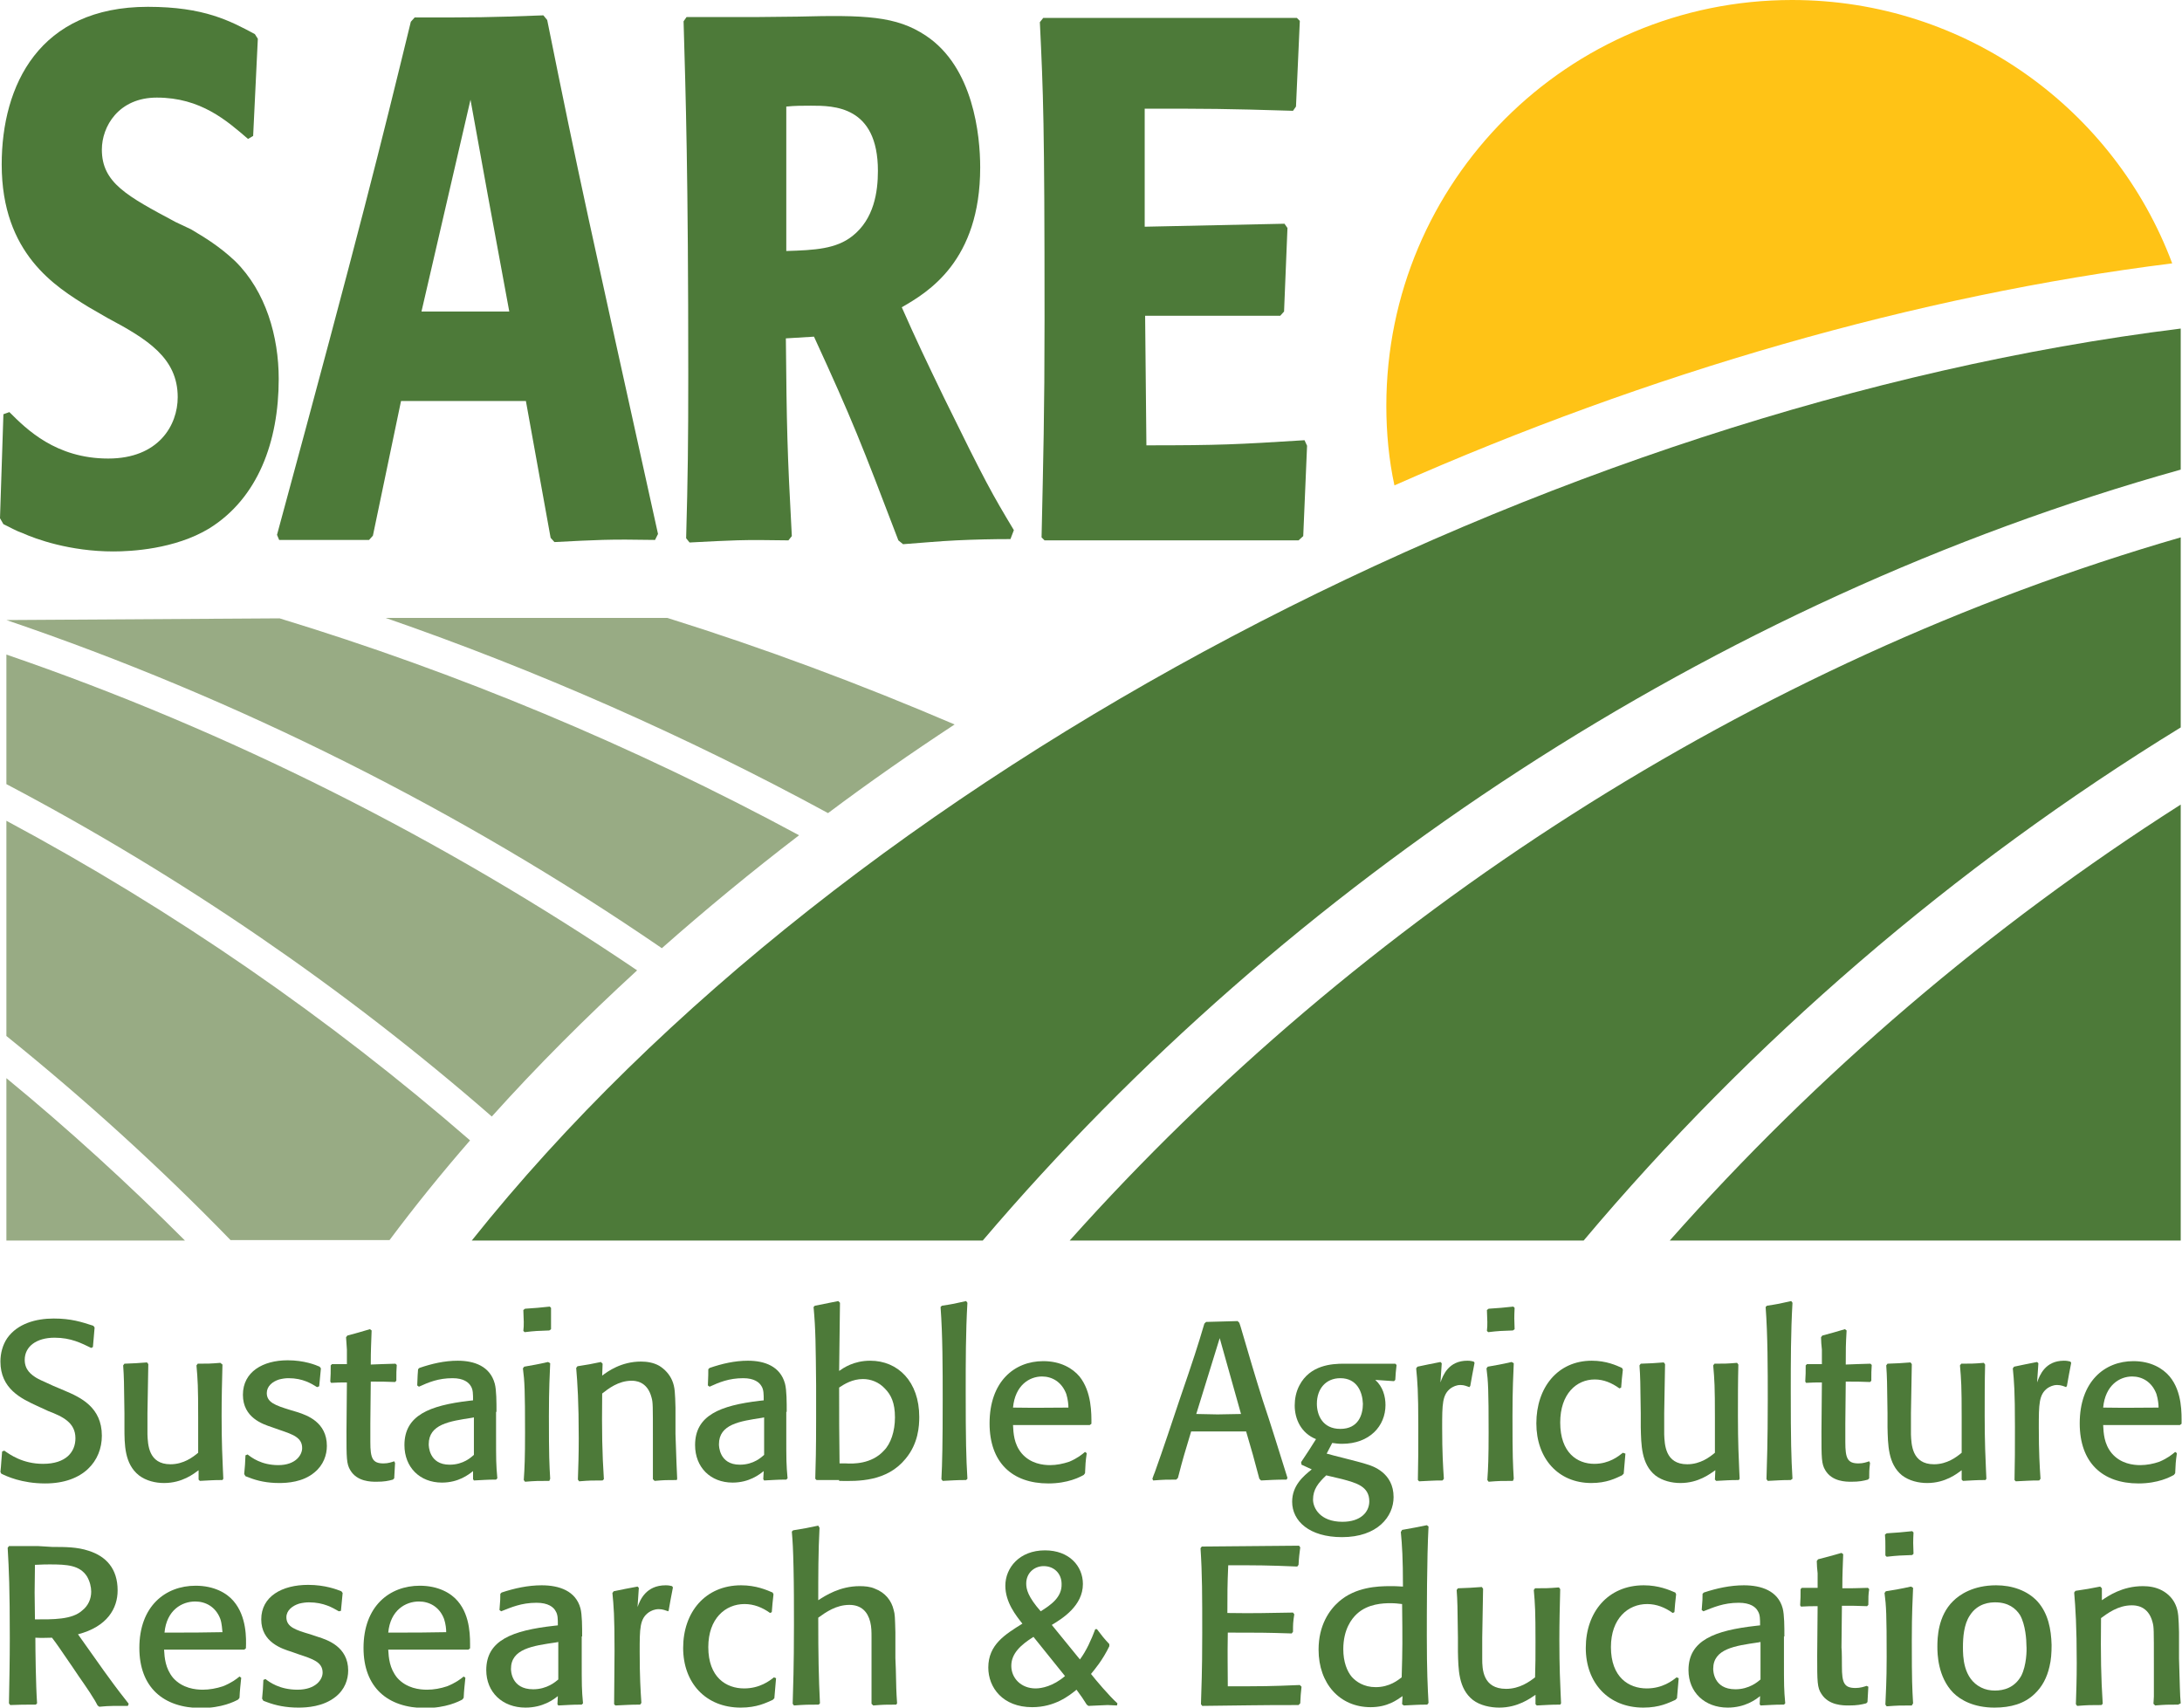 <?xml version="1.0" encoding="utf-8"?>
<!-- Generator: Adobe Illustrator 26.3.1, SVG Export Plug-In . SVG Version: 6.00 Build 0)  -->
<svg version="1.0" id="Layer_1" xmlns="http://www.w3.org/2000/svg" xmlns:xlink="http://www.w3.org/1999/xlink" x="0px" y="0px"
	 viewBox="0 0 512 400.7" enable-background="new 0 0 512 400.7" xml:space="preserve">
<g>
	<path fill="#FFC316" d="M325.3,95.2c0-52.6,42.6-95.2,95.2-95.2c40.8,0,75.7,25.7,89.2,61.8c-60,7.5-122.8,25.7-182.5,52.1
		C325.9,107.9,325.3,101.6,325.3,95.2"/>
	<path fill-rule="evenodd" clip-rule="evenodd" fill="#98AB84" d="M90.5,145h66.1c22.7,7.1,45.2,15.5,67.4,25
		c-10.2,6.7-20.1,13.6-29.7,20.8C161,172.7,126,157.3,90.5,145 M1.5,145.5l64.1-0.4c41.7,12.7,83,29.9,121.9,50.9
		c-11.1,8.5-21.9,17.4-32.2,26.5C108.2,190.2,55.7,163.9,1.5,145.5 M1.5,184v-30.4c52.2,17.9,102.5,43.3,148,74.1
		c-12.1,11.1-23.5,22.5-34.1,34.3C81,232,42.5,205.6,1.5,184 M1.5,243.1v-50.5c39.2,21,75.9,46.4,108.8,75
		c-6.7,7.7-13,15.5-18.9,23.4H54.1C37.7,274.1,20.1,258.1,1.5,243.1 M1.5,291.1V253c14.6,12,28.6,24.8,41.9,38.1H1.5z"/>
	<path fill-rule="evenodd" clip-rule="evenodd" fill="#4D7A39" d="M8.7,399.7c-0.3-4.4-0.4-12.5-0.4-15.4c1.9,0.1,2.2,0,3.9,0
		c1.3,1.7,1.6,2.2,4.9,7c1.7,2.6,3.6,5.1,5.2,7.8c0.2,0.4,0.4,0.7,0.6,1.1l0.4,0.3c1.1-0.1,2.3-0.2,3.4-0.2c1.1,0,2.2,0,3.3,0
		l0.2-0.5c-3.4-4.3-4.1-5.4-5.8-7.7c-1-1.4-5.2-7.3-6.1-8.6c6.9-1.8,9.3-6.1,9.3-10.3c0-5.1-2.7-8-6.8-9.3c-2.7-0.9-5.5-0.9-8.5-0.9
		L9,362.8c-1.8,0-4.5,0-5.5,0H2.1l-0.3,0.4c0.3,5.3,0.5,9.4,0.5,21.2c0,5.1-0.1,10.2-0.2,15.3l0.3,0.4c2.8-0.1,2.9-0.1,6-0.1
		L8.7,399.7z M8.2,380c-0.1-5.9-0.1-6.7,0-12.8c1.8-0.1,2.8-0.1,3.5-0.1c4.1,0,7,0.2,8.7,2.8c0.7,1.2,1,2.5,1,3.6
		c0,1.7-0.7,3.3-2.1,4.4C16.9,380.1,12.4,380,8.2,380"/>
	<path fill-rule="evenodd" clip-rule="evenodd" fill="#4D7A39" d="M56.2,393.4c-0.7,0.6-1.9,1.5-3.9,2.3c-1.5,0.5-3.2,0.8-4.7,0.8
		c-1.7,0-4.8-0.3-7-2.8c-1.8-2.2-2-4.7-2.1-6.6c8.9,0,10.4,0,18.8,0l0.4-0.3c0.1-2.3,0.2-7.5-2.9-11.1c-1.6-1.9-4.6-3.6-8.9-3.6
		c-7.1,0-13.2,4.8-13.2,14.6c0,9.2,5.6,14.1,14.5,14.1c4.8,0,7.8-1.5,8.7-2l0.3-0.4c0.1-2.1,0.2-2.6,0.4-4.7L56.2,393.4z M52.2,383
		c-5,0.1-7,0.1-13.6,0.1c0.5-5.3,4.1-7.3,7.2-7.3c2.4,0,4.8,1.2,5.9,4.1C52.1,381.1,52.1,382.3,52.2,383"/>
	<path fill-rule="evenodd" clip-rule="evenodd" fill="#4D7A39" d="M72.8,383.5c-3.4-1-5.6-1.7-5.6-4c0-1.6,1.4-2.7,3-3.2
		c0.8-0.2,1.6-0.3,2.3-0.3c3.5,0,5.6,1.3,7,2.1L80,378c0.2-2,0.2-2.2,0.4-4.2l-0.3-0.4c-1-0.4-3.8-1.5-7.8-1.5c-6.1,0-11,2.7-11,8.1
		c0,5.4,4.9,6.9,7.1,7.6l1.7,0.6c3.3,1.1,5.6,1.8,5.6,4.3c0,1.6-1.6,4-5.9,4c-4.2,0-6.6-1.8-7.5-2.5l-0.5,0.2
		c-0.1,2.1-0.1,2.4-0.3,4.4l0.3,0.5c0.3,0.1,0.5,0.2,0.8,0.3c2.1,0.8,4.5,1.3,7.4,1.3c2,0,5.8-0.2,8.7-2.5c2.2-1.7,3-4.1,3-6.2
		c0-5.6-4.9-7.2-7.1-7.9L72.8,383.5z"/>
	<path fill-rule="evenodd" clip-rule="evenodd" fill="#4D7A39" d="M108.8,393.4c-0.7,0.6-1.9,1.5-3.9,2.3c-1.5,0.5-3.1,0.8-4.7,0.8
		c-1.7,0-4.8-0.3-7-2.8c-1.8-2.2-2-4.7-2.1-6.6c8.9,0,10.4,0,18.8,0l0.4-0.3c0-2.3,0.2-7.5-2.9-11.1c-1.6-1.9-4.6-3.6-8.9-3.6
		c-7.1,0-13.2,4.8-13.2,14.6c0,9.2,5.6,14.1,14.5,14.1c4.8,0,7.8-1.5,8.7-2l0.3-0.4c0.1-2.1,0.2-2.6,0.4-4.7L108.8,393.4z
		 M104.7,383c-5,0.1-7.1,0.1-13.6,0.1c0.5-5.3,4.1-7.3,7.2-7.3c2.4,0,4.8,1.2,5.9,4.1C104.6,381.1,104.7,382.3,104.7,383"/>
	<path fill-rule="evenodd" clip-rule="evenodd" fill="#4D7A39" d="M136.6,384c0-2.2,0-5.1-0.4-6.6c-1.1-4.1-5-5.4-9.1-5.4
		c-3.2,0-6.4,0.7-9.4,1.7l-0.3,0.3c0,1.1,0,1.4-0.2,3.8l0.4,0.3c2.3-0.9,4.7-2,8.3-2c2.7,0,4,1,4.5,2c0.5,0.8,0.5,1.8,0.5,3.3
		l-0.9,0.1c-9.8,1.1-15.9,3.4-15.9,10.4c0,5.2,3.8,8.8,9.2,8.8c4.1,0,6.6-1.9,7.6-2.7l-0.1,1.9l0.2,0.3c2.5-0.1,2.9-0.2,5.5-0.2
		l0.3-0.3c-0.3-3.4-0.3-4-0.3-10.5V384z M131,385.3v8.8c-0.6,0.5-2.6,2.3-5.9,2.3c-5.2,0-5.2-4.5-5.2-4.8c0-4.7,5.1-5.4,10.6-6.2
		L131,385.3z"/>
	<path fill-rule="evenodd" clip-rule="evenodd" fill="#4D7A39" d="M156.9,377.9c0.4-2.3,0.5-2.8,1-5.4l-0.2-0.3
		c-0.4-0.1-0.8-0.2-1.5-0.2c-4.6,0-6,3.4-6.6,5.1l0.3-4.5l-0.3-0.3c-2.3,0.4-3.6,0.7-5.6,1.1l-0.3,0.4c0.3,3.1,0.5,5.2,0.5,13.6
		c0,4.9-0.1,8.5-0.1,12.5l0.3,0.3c2.6-0.1,3.2-0.2,5.8-0.2l0.3-0.4c-0.2-3-0.4-6.1-0.4-12c0-5.5,0-7.8,2.2-9.3
		c0.5-0.3,1.2-0.7,2.3-0.7c0.9,0,1.6,0.3,2.2,0.5L156.9,377.9z"/>
	<path fill-rule="evenodd" clip-rule="evenodd" fill="#4D7A39" d="M181.6,393.6c-1,0.8-3.3,2.6-7,2.6c-4.2,0-8.4-2.6-8.4-9.7
		c0-6.7,4-10.1,8.5-10.1c2.2,0,4.2,0.8,6,2.1l0.4-0.2c0.1-1.6,0.2-2.3,0.4-4.2l-0.2-0.4c-1.4-0.6-3.9-1.7-7.4-1.7
		c-8.4,0-13.6,6.3-13.6,14.7c0,8.2,5.3,14,13.5,14c3.8,0,5.9-1.1,7.5-1.8l0.4-0.4c0.2-2.2,0.2-2.4,0.4-4.7L181.6,393.6z"/>
	<path fill-rule="evenodd" clip-rule="evenodd" fill="#4D7A39" d="M210.5,399.7c-0.2-2.9-0.2-3.6-0.3-8.1l-0.1-2.5V383
		c-0.1-3.5-0.1-4.2-0.4-5.2c-0.5-2.2-2-4.1-4.4-5c-1.1-0.5-2.4-0.6-3.6-0.6c-4.6,0-8,2.2-9.7,3.3c0-5.7,0-11.4,0.3-17L192,358
		c-2.4,0.5-3.3,0.7-5.9,1.1l-0.3,0.3c0.2,2.4,0.3,3.9,0.4,8.5c0.1,4.4,0.1,8.8,0.1,13.3c0,10.1-0.2,14.9-0.3,18.6l0.3,0.4
		c2.7-0.2,3.3-0.2,5.8-0.2l0.3-0.3c-0.3-6.2-0.4-11-0.4-20.1c1.8-1.3,4.2-3,7.3-3c2.8,0,4.3,1.6,4.9,4c0.3,1.2,0.3,2.4,0.3,3.6
		l0,5.6c0,2.7,0,5.5,0,8.3l0,1.7l0.4,0.4c2.5-0.2,2.8-0.2,5.4-0.2L210.5,399.7z"/>
	<path fill-rule="evenodd" clip-rule="evenodd" fill="#4D7A39" d="M262.2,399.7c-1.9-1.7-5.2-5.6-6.2-6.9c0.9-1.1,2.7-3.2,4.3-6.5
		l0-0.5c-1.4-1.5-1.6-1.8-2.9-3.5l-0.4,0c-0.9,2.4-2.1,5.1-3.6,7.1l-6.6-8.1c2.5-1.5,7.3-4.5,7.3-9.6c0-4.2-3.2-7.9-8.9-7.9
		c-6,0-9.3,4.1-9.3,8.3c0,3.9,2.5,7,4,8.9c-4,2.5-8,4.9-8,10.3c0,4.7,3.4,9.3,10.3,9.3c5.3,0,8.7-2.7,10.4-4.1
		c1.2,1.6,1.5,2.1,2.4,3.5l0.4,0.3c0.6,0,3.8-0.2,4.5-0.2c0.8,0,1.5,0.1,2.2,0.1L262.2,399.7z M244.2,378.1c-3-3.4-3.4-5.2-3.4-6.5
		c0-2.5,1.9-4.1,4.1-4.1c2.4,0,4.2,1.7,4.2,4.2C249.2,374.8,246.6,376.6,244.2,378.1 M249.9,393.3c-2.8,2.4-5.5,2.9-6.9,2.9
		c-3.4,0-5.7-2.4-5.7-5.3c0-2.9,2.2-4.9,5.2-6.8L249.9,393.3z"/>
	<path fill-rule="evenodd" clip-rule="evenodd" fill="#4D7A39" d="M305,395.4c-7,0.3-8.7,0.3-16.9,0.3c0-5-0.1-6.5,0-12.6
		c7.4,0,8.7,0,15,0.2l0.3-0.4c0-1.7,0-2.2,0.3-4.1l-0.3-0.4c-6.6,0.1-8.7,0.2-15.4,0.1c0-4.8,0-6.4,0.2-11.2c6.9,0,9.2,0,16.2,0.3
		l0.3-0.4c0.1-1.9,0.2-2.5,0.4-4.1l-0.3-0.4c-10,0.1-12.1,0.1-22.8,0.2l-0.3,0.4c0.4,6.1,0.4,11.1,0.4,20c0,9.6-0.2,12.5-0.3,16.6
		l0.3,0.4c10.3-0.1,12-0.2,22.6-0.2l0.4-0.4c0.1-1.8,0.1-2.2,0.3-3.9L305,395.4z"/>
	<path fill-rule="evenodd" clip-rule="evenodd" fill="#4D7A39" d="M328.7,359.5c0.3,3.1,0.5,6.2,0.5,12.8c-1.5-0.1-2-0.1-3.1-0.1
		c-2.8,0-8,0.2-11.9,3.6c-2.3,2-4.8,5.6-4.8,11.3c0,8,5,13.5,12.2,13.5c4,0,6.2-1.7,7.5-2.6l-0.1,1.9l0.4,0.3
		c2.5-0.1,3.1-0.2,5.5-0.2l0.3-0.4c-0.2-3.6-0.4-7.5-0.4-15.7c0-5.3,0-18.3,0.4-25.7l-0.4-0.3c-2.4,0.5-3,0.6-5.8,1.1L328.7,359.5z
		 M328.9,393.6c-0.8,0.6-2.8,2.3-6.1,2.3c-2.8,0-4.6-1.3-5.6-2.4c-1.1-1.3-2-3.5-2-6.5c0-4.7,2-7.2,3.2-8.3c2.6-2.4,6.2-2.5,7.9-2.5
		c1.1,0,1.8,0.1,2.7,0.2C329.1,385.1,329.1,386.7,328.9,393.6"/>
	<path fill-rule="evenodd" clip-rule="evenodd" fill="#4D7A39" d="M365.8,372.5c-2.5,0.2-3.1,0.2-5.6,0.2l-0.3,0.4
		c0.3,3.4,0.4,4.9,0.4,12.2c0,3.1,0,5.5-0.1,8.3c-1.3,1-3.6,2.7-6.8,2.7c-5.5,0-5.6-4.7-5.6-7c0-2.5,0-3.6,0-5l0.2-11.5l-0.3-0.4
		c-2.6,0.2-3,0.2-5.6,0.3l-0.3,0.4c0.2,2.8,0.2,3.7,0.3,11.2v3.3c0.1,4.1,0.1,8.6,3.5,11.3c1.7,1.3,4.1,1.8,6.2,1.8
		c4.4,0,7.3-2.2,8.5-3l0,2.2l0.3,0.3c2.5-0.1,2.9-0.2,5.5-0.2l0.2-0.3c0-0.7-0.1-1.5-0.1-2.2c-0.1-2.3-0.3-6.2-0.3-12.6
		c0-4.3,0.1-8,0.2-12L365.8,372.5z"/>
	<path fill-rule="evenodd" clip-rule="evenodd" fill="#4D7A39" d="M393.4,393.6c-1,0.8-3.3,2.6-7,2.6c-4.2,0-8.4-2.6-8.4-9.7
		c0-6.7,4-10.1,8.5-10.1c2.2,0,4.2,0.8,6,2.1l0.4-0.2c0.1-1.6,0.2-2.3,0.4-4.2l-0.2-0.4c-1.4-0.6-3.9-1.7-7.4-1.7
		c-8.4,0-13.6,6.3-13.6,14.7c0,8.2,5.3,14,13.5,14c3.8,0,5.9-1.1,7.5-1.8l0.4-0.4c0.2-2.2,0.2-2.4,0.4-4.7L393.4,393.6z"/>
	<path fill-rule="evenodd" clip-rule="evenodd" fill="#4D7A39" d="M418.7,384c0-2.2,0-5.1-0.4-6.6c-1.1-4.1-5-5.4-9.1-5.4
		c-3.2,0-6.4,0.7-9.4,1.7l-0.3,0.3c0,1.1,0,1.4-0.2,3.8l0.4,0.3c2.3-0.9,4.7-2,8.3-2c2.7,0,4,1,4.5,2c0.5,0.8,0.5,1.8,0.5,3.3
		l-0.9,0.1c-9.8,1.1-15.9,3.4-15.9,10.4c0,5.2,3.8,8.8,9.2,8.8c4.1,0,6.6-1.9,7.6-2.7l-0.1,1.9l0.2,0.3c2.5-0.1,2.9-0.2,5.5-0.2
		l0.3-0.3c-0.3-3.4-0.3-4-0.3-10.5V384z M413.1,385.3v8.8c-0.6,0.5-2.6,2.3-5.9,2.3c-5.2,0-5.2-4.5-5.2-4.8c0-4.7,5.1-5.4,10.6-6.2
		L413.1,385.3z"/>
	<path fill-rule="evenodd" clip-rule="evenodd" fill="#4D7A39" d="M438,395.6c-0.6,0.2-1.5,0.5-2.6,0.5c-2.7,0-3.2-1.2-3.2-5.1
		c0-0.7,0-3.7-0.1-4.4l0.1-9.8c2.9,0,3.2,0,5.9,0.1l0.3-0.3c0-1.8,0-2.4,0.2-3.7l-0.3-0.3c-3.1,0.1-3.7,0.1-6,0.1
		c0-3.8,0.1-4.5,0.2-8l-0.4-0.3c-2.5,0.7-3.1,0.9-5.5,1.5l-0.3,0.4c0,0.9,0.1,1.9,0.2,2.9c0,1.1,0,2.3,0,3.4c-1.8,0-2.5,0-3.7,0
		l-0.3,0.3c0,1.7,0,2.1-0.1,3.8l0.2,0.3c2-0.1,2-0.1,3.9-0.1l-0.1,11.6c0,6.2,0,7.5,1,9c1.7,2.7,5.1,2.7,6.4,2.7
		c2,0,2.9-0.2,4.1-0.5l0.3-0.3c0.1-1.5,0.1-1.9,0.2-3.6L438,395.6z"/>
	<path fill-rule="evenodd" clip-rule="evenodd" fill="#4D7A39" d="M448.9,399.7c-0.2-3.6-0.3-4.9-0.3-14.7c0-6.8,0.2-9.6,0.3-12.4
		l-0.5-0.3c-2.7,0.6-3.5,0.7-5.9,1.1l-0.3,0.4c0.4,3.1,0.5,5,0.5,15.1c0,5.8-0.2,8.3-0.3,11.1l0.3,0.4c2.7-0.2,3.1-0.2,5.9-0.2
		L448.9,399.7z M449,364.6c-0.1-2.3-0.1-2.8,0-5l-0.3-0.3c-2.7,0.3-3.2,0.3-6,0.5l-0.4,0.3c0.1,1,0.1,1.9,0.1,2.8c0,0.7,0,1.4,0,2.1
		l0.3,0.3c2.7-0.3,3.3-0.3,6-0.4L449,364.6z"/>
	<path fill-rule="evenodd" clip-rule="evenodd" fill="#4D7A39" d="M481.4,386c-0.1-3.7-0.8-7.4-3.3-10.2c-2.4-2.6-6-3.8-9.7-3.8
		c-5.4,0-8.6,2.2-10.1,3.7c-3.6,3.5-3.7,8.7-3.7,10.7c0,1.7,0.1,7.1,3.7,10.8c1.7,1.7,4.8,3.5,9.7,3.5c3.8,0,7-0.9,9.4-3.2
		c1.8-1.7,2.9-3.8,3.5-6.4C481.3,389.5,481.4,387.8,481.4,386 M475.5,386.2c0.1,1.1,0,4.6-1.2,7c-1.6,2.9-4.2,3.5-6.2,3.5
		c-1.1,0-2.2-0.2-3.2-0.7c-4.3-2.1-4.3-7.4-4.3-9.5c0-2.2,0.2-5.3,1.6-7.4c1.9-3,4.9-3.1,6-3.1c3,0,4.8,1.4,5.8,3
		C475.3,381.3,475.5,384.9,475.5,386.2"/>
	<path fill-rule="evenodd" clip-rule="evenodd" fill="#4D7A39" d="M511.7,399.7c-0.2-2-0.2-4.4-0.4-10.5V383
		c-0.1-3.3-0.1-4.8-0.8-6.4c-0.6-1.4-1.7-2.6-3.2-3.4c-1.5-0.8-3.1-1-4.5-1c-4.8,0-8.1,2.3-9.6,3.3l0-2.8l-0.4-0.4
		c-2.6,0.5-3,0.6-5.8,1l-0.3,0.4c0.3,3.5,0.6,8,0.6,16.5c0,3.9-0.1,6.7-0.2,9.7l0.3,0.4c2.6-0.2,3-0.2,5.7-0.2l0.3-0.3
		c-0.4-6.2-0.5-11-0.4-20.1c1.5-1.1,4-3,7.2-3c0.8,0,3.9,0,4.9,4c0.3,1.1,0.3,1.6,0.3,9.7c0,2.6,0,5.2,0,7.7c0,0.6-0.1,1.2-0.1,1.7
		l0.4,0.4c2.5-0.2,2.8-0.2,5.4-0.2L511.7,399.7z"/>
	<path fill-rule="evenodd" clip-rule="evenodd" fill="#4D7A39" d="M12.5,325.2c-3.1-1.4-3.3-1.5-4-1.9c-1.1-0.7-2.7-1.8-2.7-4.2
		c0-3.1,2.7-5.2,7-5.2c3.9,0,6.3,1.3,8.6,2.4l0.4-0.2c0.2-1.9,0.2-2.6,0.4-4.6l-0.3-0.4c-2.8-0.9-5.2-1.7-9.3-1.7
		c-4.2,0-8.5,1.2-10.9,4.6c-1.1,1.6-1.6,3.6-1.6,5.5c0,6.4,4.9,8.7,8.6,10.4l2.6,1.2c3.4,1.3,6.4,2.7,6.4,6.4c0,3.2-2.2,6-7.6,6
		c-4.8,0-7.8-2.2-9.1-3.1l-0.5,0.2c-0.2,2-0.2,3-0.4,4.8l0.2,0.4c1.2,0.6,4.8,2.3,10.3,2.3c9,0,13.3-5.3,13.3-11.2
		c0-6.7-5-9-8.8-10.6L12.5,325.2z"/>
	<path fill-rule="evenodd" clip-rule="evenodd" fill="#4D7A39" d="M51.7,319.8c-2.4,0.2-3,0.2-5.3,0.2l-0.3,0.4
		c0.3,3.4,0.4,4.9,0.4,12.2c0,3.1,0,5.5,0,8.3c-1.2,1-3.4,2.7-6.5,2.7c-5.2,0-5.3-4.7-5.4-7c0-2.5,0-3.6,0-5l0.2-11.5l-0.3-0.4
		c-2.4,0.2-2.9,0.2-5.3,0.3l-0.3,0.4c0.2,2.9,0.2,3.7,0.3,11.2v3.3c0,4.1,0,8.6,3.4,11.3c1.7,1.3,3.9,1.8,5.9,1.8c4.3,0,7-2.2,8.1-3
		l0,2.2l0.3,0.3c2.4-0.1,2.8-0.2,5.3-0.2l0.2-0.3c0-0.7-0.1-1.5-0.1-2.2c-0.1-2.3-0.3-6.2-0.3-12.6c0-4.3,0.1-8,0.2-12L51.7,319.8z"
		/>
	<path fill-rule="evenodd" clip-rule="evenodd" fill="#4D7A39" d="M67.9,330.8c-3.2-1-5.3-1.7-5.3-3.9c0-1.6,1.3-2.7,2.9-3.2
		c0.8-0.2,1.5-0.3,2.2-0.3c3.4,0,5.4,1.3,6.7,2.1l0.5-0.2c0.2-2,0.2-2.2,0.4-4.2l-0.3-0.4c-0.9-0.4-3.6-1.5-7.5-1.5
		c-5.8,0-10.5,2.7-10.5,8.1s4.7,6.9,6.8,7.6l1.7,0.6c3.2,1.1,5.4,1.8,5.4,4.3c0,1.6-1.5,4-5.6,4c-4,0-6.3-1.8-7.2-2.5l-0.5,0.2
		c-0.1,2.1-0.1,2.4-0.3,4.4l0.3,0.5c0.3,0.1,0.5,0.2,0.8,0.3c2,0.8,4.3,1.3,7.1,1.3c1.9,0,5.6-0.2,8.3-2.5c2.1-1.7,2.9-4.1,2.9-6.2
		c0-5.6-4.7-7.2-6.8-7.9L67.9,330.8z"/>
	<path fill-rule="evenodd" clip-rule="evenodd" fill="#4D7A39" d="M92.5,342.9c-0.6,0.2-1.4,0.5-2.5,0.5c-2.6,0-3.1-1.2-3.1-5
		c0-0.7,0-3.7,0-4.4l0.1-9.8c2.8,0,3.1,0,5.7,0.1l0.3-0.3c0-1.8,0-2.4,0.1-3.7l-0.3-0.3c-3,0.1-3.6,0.1-5.8,0.2c0-3.8,0.1-4.5,0.2-8
		l-0.4-0.3c-2.4,0.7-3,0.9-5.3,1.5l-0.3,0.4c0.1,0.9,0.1,1.9,0.2,2.9c0,1.1,0,2.3,0,3.4c-1.7,0-2.4,0-3.5,0l-0.3,0.3
		c0,1.7,0,2.1-0.1,3.8l0.2,0.3c1.9-0.1,1.9-0.1,3.7-0.1l-0.1,11.6c0,6.2,0,7.5,0.9,9c1.6,2.7,4.9,2.7,6.1,2.7c1.9,0,2.8-0.2,3.9-0.5
		l0.3-0.3c0.1-1.5,0.1-1.9,0.2-3.6L92.5,342.9z"/>
	<path fill-rule="evenodd" clip-rule="evenodd" fill="#4D7A39" d="M116.5,331.3c0-2.2,0-5.1-0.4-6.6c-1.1-4.1-4.8-5.4-8.7-5.4
		c-3.1,0-6.1,0.7-9,1.7l-0.3,0.3c-0.1,1.1-0.1,1.4-0.2,3.8l0.4,0.3c2.2-1,4.5-2,7.9-2c2.6,0,3.8,1,4.3,1.9c0.5,0.8,0.5,1.8,0.5,3.3
		l-0.9,0.1c-9.3,1.1-15.2,3.4-15.2,10.4c0,5.2,3.6,8.8,8.8,8.8c3.9,0,6.3-1.9,7.3-2.7l0,1.9l0.2,0.3c2.4-0.1,2.8-0.2,5.2-0.2
		l0.3-0.3c-0.3-3.4-0.3-4-0.3-10.5V331.3z M111.2,332.6v8.8c-0.6,0.5-2.4,2.3-5.7,2.3c-4.9,0-4.9-4.5-4.9-4.8
		c0-4.7,4.9-5.4,10.1-6.2L111.2,332.6z"/>
	<path fill-rule="evenodd" clip-rule="evenodd" fill="#4D7A39" d="M129.1,347c-0.2-3.6-0.3-4.9-0.3-14.7c0-6.8,0.2-9.6,0.3-12.4
		l-0.5-0.3c-2.6,0.6-3.4,0.7-5.6,1.1l-0.3,0.4c0.4,3.1,0.5,5,0.5,15.1c0,5.8-0.1,8.3-0.3,11.1l0.3,0.4c2.5-0.2,3-0.2,5.7-0.2
		L129.1,347z M129.3,311.9c0-2.3,0-2.8,0-5l-0.3-0.3c-2.6,0.3-3.1,0.3-5.8,0.5l-0.4,0.3c0,1,0.1,1.9,0.1,2.8c0,0.7,0,1.4-0.1,2.1
		l0.3,0.3c2.5-0.3,3.1-0.3,5.8-0.4L129.3,311.9z"/>
	<path fill-rule="evenodd" clip-rule="evenodd" fill="#4D7A39" d="M158.9,347c-0.1-2-0.2-4.4-0.4-10.5v-6.2
		c-0.1-3.3-0.1-4.8-0.8-6.4c-0.6-1.4-1.7-2.6-3-3.4c-1.4-0.8-3-1-4.3-1c-4.6,0-7.8,2.3-9.1,3.3l0.1-2.8l-0.4-0.4
		c-2.4,0.5-2.9,0.6-5.5,1l-0.3,0.4c0.3,3.5,0.6,8,0.6,16.5c0,3.9-0.1,6.8-0.2,9.7l0.3,0.4c2.5-0.2,2.9-0.2,5.5-0.2l0.3-0.3
		c-0.4-6.2-0.5-11-0.4-20.1c1.4-1.1,3.8-3,6.9-3c0.7,0,3.7,0,4.7,4c0.3,1.1,0.3,1.6,0.3,9.7c0,2.6,0,5.2,0,7.7c0,0.6,0,1.2,0,1.7
		l0.4,0.4c2.4-0.2,2.7-0.2,5.2-0.2L158.9,347z"/>
	<path fill-rule="evenodd" clip-rule="evenodd" fill="#4D7A39" d="M184.6,331.3c0-2.2,0-5.1-0.4-6.6c-1.1-4.1-4.8-5.4-8.7-5.4
		c-3.1,0-6.1,0.7-9,1.7l-0.3,0.3c0,1.1,0,1.4-0.1,3.8l0.4,0.3c2.2-1,4.5-2,7.9-2c2.6,0,3.8,1,4.3,1.9c0.5,0.8,0.5,1.8,0.5,3.3
		l-0.9,0.1c-9.3,1.1-15.2,3.4-15.2,10.4c0,5.2,3.6,8.8,8.8,8.8c3.9,0,6.3-1.9,7.3-2.7l-0.1,1.9l0.2,0.3c2.4-0.1,2.8-0.2,5.2-0.2
		l0.3-0.3c-0.3-3.4-0.3-4-0.3-10.5V331.3z M179.3,332.6v8.8c-0.6,0.5-2.4,2.3-5.7,2.3c-4.9,0-4.9-4.5-4.9-4.8
		c0-4.7,4.9-5.4,10.1-6.2L179.3,332.6z"/>
	<path fill-rule="evenodd" clip-rule="evenodd" fill="#4D7A39" d="M196.9,347.5c4.5,0.1,11.2,0.2,15.6-5.2c3-3.6,3.2-7.7,3.2-9.8
		c0-8.3-5-13.2-11.5-13.2c-3.9,0-6.3,1.7-7.3,2.4l0.2-16l-0.4-0.4l-5.5,1.1l-0.3,0.3c0.5,5.3,0.5,9.1,0.6,18.4v7.8
		c0,7.3-0.1,10.9-0.2,14.1l0.3,0.3c1.9,0,2.3,0,4.1,0H196.9z M197,343.4c-0.1-8.1-0.1-9.8-0.1-17.8c1.2-0.8,3.1-2,5.6-2
		c1.8,0,3.7,0.7,5.1,2.2c1.5,1.5,2.4,3.4,2.4,6.8c0,3.3-1,6.2-2.6,7.8c-2.9,3.2-7.3,3.1-8.9,3L197,343.4z"/>
	<path fill-rule="evenodd" clip-rule="evenodd" fill="#4D7A39" d="M227,347c-0.3-5-0.4-9-0.4-20.5c0-6.9,0-13.9,0.4-20.8l-0.3-0.4
		c-2.6,0.6-3.1,0.7-5.7,1.1l-0.3,0.3c0.5,6.7,0.5,14.5,0.5,21.8c0,10.1-0.1,14.9-0.3,18.6l0.3,0.4c2.4-0.1,3-0.2,5.5-0.2L227,347z"
		/>
	<path fill-rule="evenodd" clip-rule="evenodd" fill="#4D7A39" d="M254.6,340.7c-0.7,0.6-1.8,1.5-3.7,2.3c-1.5,0.5-3,0.8-4.5,0.8
		c-1.6,0-4.6-0.3-6.7-2.8c-1.8-2.2-1.9-4.7-2-6.6c8.5,0,9.9,0,18,0l0.4-0.3c0-2.3,0.1-7.5-2.8-11.1c-1.6-1.9-4.4-3.6-8.5-3.6
		c-6.8,0-12.6,4.8-12.6,14.6c0,9.2,5.3,14.1,13.8,14.1c4.6,0,7.4-1.5,8.3-2l0.3-0.4c0.1-2.1,0.1-2.6,0.4-4.7L254.6,340.7z
		 M250.7,330.3c-4.8,0-6.7,0.1-13,0c0.5-5.3,3.9-7.3,6.8-7.3c2.3,0,4.6,1.2,5.7,4.1C250.6,328.4,250.7,329.6,250.7,330.3"/>
	<path fill-rule="evenodd" clip-rule="evenodd" fill="#4D7A39" d="M290.8,310.4l-0.4-0.4c-3.3,0.1-3.8,0.1-7.4,0.2l-0.4,0.4
		c-1.5,5.1-2.6,8.5-5.8,17.8c-1.9,5.7-3.8,11.4-5.8,17c-0.2,0.5-0.4,1-0.6,1.6l0.2,0.4c2.6-0.2,3.1-0.2,5.4-0.2l0.4-0.4
		c1.2-4.7,1.6-5.9,3.1-10.9c2.1,0,4.5,0,6.7,0c2.1,0,4.1,0,6.2,0c1.4,4.7,1.8,6.2,3.1,11.1l0.4,0.4c2.2-0.1,3.3-0.2,6-0.2l0.2-0.4
		c-1.6-5.1-4.1-13.2-5.8-18.2c-1.6-5-3.5-11.5-5.2-17.3L290.8,310.4z M286.2,314l5,17.8c-1.8,0-3.7,0.1-5.5,0.1
		c-1.7,0-3.3-0.1-5-0.1L286.2,314z"/>
	<path fill-rule="evenodd" clip-rule="evenodd" fill="#4D7A39" d="M312.6,338.6c0.8,0.1,1.4,0.2,2.3,0.2c6.5,0,10.2-4.2,10.2-9.1
		c0-2-0.6-4.3-2.4-5.9l4.4,0.3l0.3-0.3c0.1-1.7,0.1-1.7,0.3-3.5l-0.3-0.3c-3.7,0-4.9,0-7.8,0l-1.3,0c-1,0-2.1,0-2.9,0
		c-2.9,0-8,0.3-10.5,5.1c-0.8,1.5-1.1,3.2-1.1,4.7c0,3.2,1.5,6.5,5,7.9c-1.3,2.1-1.9,3-3.5,5.4l0.1,0.6c1,0.5,1.4,0.6,2.4,1.1
		c-2,1.6-4.6,3.8-4.6,7.6c0,4.5,4,8.3,11.7,8.3c8.3,0,12.1-4.8,12.1-9.4c0-5.7-4.9-7.3-6.3-7.7c-1.4-0.5-8.1-2.1-9.4-2.5
		L312.6,338.6z M319.8,329.4c0,2.5-1,5.9-5.3,5.9c-4.2,0-5.5-3.3-5.5-5.9c0-3.5,2.1-6,5.5-6C318.4,323.4,319.7,326.6,319.8,329.4
		 M315,347.1c3.3,0.9,6.3,1.7,6.3,5.2c0,2.5-2,4.8-6.3,4.8c-5.3,0-6.9-3.3-6.9-5.2c0-2.4,1.2-3.9,3.1-5.7L315,347.1z"/>
	<path fill-rule="evenodd" clip-rule="evenodd" fill="#4D7A39" d="M345,325.2c0.4-2.3,0.5-2.8,1-5.4l-0.2-0.3
		c-0.4-0.1-0.8-0.2-1.5-0.2c-4.4,0-5.7,3.4-6.3,5.1l0.3-4.5l-0.3-0.3c-2.2,0.4-3.4,0.7-5.4,1.1l-0.3,0.4c0.3,3.1,0.5,5.2,0.5,13.7
		c0,4.9,0,8.5-0.1,12.5l0.3,0.3c2.5-0.1,3.1-0.2,5.5-0.2l0.3-0.4c-0.2-3-0.4-6.1-0.4-12c0-5.5,0-7.8,2.1-9.3
		c0.5-0.3,1.2-0.7,2.2-0.7c0.9,0,1.5,0.3,2.1,0.5L345,325.2z"/>
	<path fill-rule="evenodd" clip-rule="evenodd" fill="#4D7A39" d="M355.2,347c-0.2-3.6-0.3-4.9-0.3-14.7c0-6.8,0.2-9.6,0.3-12.4
		l-0.5-0.3c-2.6,0.6-3.4,0.7-5.6,1.1l-0.3,0.4c0.4,3.1,0.5,5,0.5,15.1c0,5.8-0.1,8.3-0.3,11.1l0.3,0.4c2.5-0.2,3-0.2,5.7-0.2
		L355.2,347z M355.4,311.9c-0.1-2.3-0.1-2.8,0-5l-0.3-0.3c-2.6,0.3-3.1,0.3-5.8,0.5l-0.4,0.3c0,1,0.1,1.9,0.1,2.8
		c0,0.7,0,1.4-0.1,2.1l0.3,0.3c2.5-0.3,3.1-0.3,5.8-0.4L355.4,311.9z"/>
	<path fill-rule="evenodd" clip-rule="evenodd" fill="#4D7A39" d="M380.8,340.9c-1,0.8-3.2,2.6-6.7,2.6c-4,0-8-2.6-8-9.7
		c0-6.7,3.8-10.1,8.1-10.1c2.1,0,4,0.8,5.8,2.1l0.4-0.2c0.1-1.6,0.2-2.3,0.4-4.2l-0.2-0.4c-1.3-0.6-3.7-1.7-7.1-1.7
		c-8,0-13,6.3-13,14.7c0,8.2,5.1,14,12.9,14c3.6,0,5.7-1.1,7.2-1.8l0.4-0.4c0.2-2.2,0.2-2.4,0.4-4.7L380.8,340.9z"/>
	<path fill-rule="evenodd" clip-rule="evenodd" fill="#4D7A39" d="M407.6,319.8c-2.4,0.2-3,0.2-5.3,0.2l-0.3,0.4
		c0.3,3.4,0.4,4.9,0.4,12.2c0,3.1,0,5.5,0,8.3c-1.2,1-3.4,2.7-6.5,2.7c-5.2,0-5.3-4.7-5.4-7c0-2.5,0-3.6,0-5l0.2-11.5l-0.3-0.4
		c-2.4,0.2-2.9,0.2-5.4,0.3l-0.3,0.4c0.2,2.9,0.2,3.7,0.3,11.2v3.3c0.1,4.1,0.1,8.6,3.4,11.3c1.7,1.3,3.9,1.8,5.9,1.8
		c4.3,0,7-2.2,8.2-3l-0.1,2.2l0.3,0.3c2.4-0.1,2.8-0.2,5.3-0.2l0.2-0.3c0-0.7-0.1-1.5-0.1-2.2c-0.1-2.3-0.3-6.2-0.3-12.6
		c0-4.3,0-8,0.1-12L407.6,319.8z"/>
	<path fill-rule="evenodd" clip-rule="evenodd" fill="#4D7A39" d="M420.6,347c-0.3-5-0.4-9-0.4-20.5c0-6.9,0-13.9,0.4-20.8l-0.3-0.4
		c-2.6,0.6-3.1,0.7-5.7,1.1l-0.3,0.3c0.5,6.7,0.5,14.5,0.5,21.8c0,10.1-0.2,14.9-0.3,18.6l0.3,0.4c2.4-0.1,3-0.2,5.4-0.2L420.6,347z
		"/>
	<path fill-rule="evenodd" clip-rule="evenodd" fill="#4D7A39" d="M438.6,342.9c-0.6,0.2-1.4,0.5-2.5,0.5c-2.6,0-3.1-1.2-3.1-5
		c0-0.7,0-3.7,0-4.4l0.1-9.8c2.8,0,3.1,0,5.7,0.1l0.3-0.3c0-1.8,0-2.4,0.1-3.7l-0.3-0.3c-3,0.1-3.6,0.1-5.8,0.2c0-3.8,0-4.5,0.2-8
		l-0.4-0.3c-2.4,0.7-3,0.9-5.3,1.5l-0.3,0.4c0,0.9,0.1,1.9,0.2,2.9c0,1.1,0,2.3,0,3.4c-1.7,0-2.4,0-3.5,0l-0.3,0.3
		c0,1.7,0,2.1-0.1,3.8l0.2,0.3c1.9-0.1,1.9-0.1,3.7-0.1l-0.1,11.6c0,6.2,0,7.5,0.9,9c1.6,2.7,4.9,2.7,6.1,2.7c1.9,0,2.8-0.2,3.9-0.5
		l0.3-0.3c0-1.5,0-1.9,0.2-3.6L438.6,342.9z"/>
	<path fill-rule="evenodd" clip-rule="evenodd" fill="#4D7A39" d="M465.5,319.8c-2.4,0.2-3,0.2-5.3,0.2l-0.3,0.4
		c0.3,3.4,0.4,4.9,0.4,12.2c0,3.1,0,5.5,0,8.3c-1.2,1-3.4,2.7-6.5,2.7c-5.2,0-5.3-4.7-5.4-7c0-2.5,0-3.6,0-5l0.2-11.5l-0.3-0.4
		c-2.4,0.2-2.9,0.2-5.4,0.3l-0.3,0.4c0.2,2.9,0.2,3.7,0.3,11.2v3.3c0.1,4.1,0.1,8.6,3.4,11.3c1.7,1.3,3.9,1.8,5.9,1.8
		c4.3,0,7-2.2,8.1-3l0,2.2l0.3,0.3c2.4-0.1,2.8-0.2,5.3-0.2l0.2-0.3c0-0.7-0.1-1.5-0.1-2.2c-0.1-2.3-0.3-6.2-0.3-12.6
		c0-4.3,0-8,0.1-12L465.5,319.8z"/>
	<path fill-rule="evenodd" clip-rule="evenodd" fill="#4D7A39" d="M485,325.2c0.4-2.3,0.5-2.8,1-5.4l-0.2-0.3
		c-0.4-0.1-0.8-0.2-1.5-0.2c-4.4,0-5.7,3.4-6.3,5.1l0.3-4.5l-0.3-0.3c-2.2,0.4-3.4,0.7-5.4,1.1l-0.3,0.4c0.3,3.1,0.5,5.2,0.5,13.7
		c0,4.9,0,8.5-0.1,12.5l0.3,0.3c2.5-0.1,3.1-0.2,5.5-0.2l0.3-0.4c-0.2-3-0.4-6.1-0.4-12c0-5.5,0-7.8,2.1-9.3
		c0.5-0.3,1.2-0.7,2.2-0.7c0.9,0,1.6,0.3,2.1,0.5L485,325.2z"/>
	<path fill-rule="evenodd" clip-rule="evenodd" fill="#4D7A39" d="M510.4,340.7c-0.7,0.6-1.8,1.5-3.7,2.3c-1.4,0.5-3,0.8-4.5,0.8
		c-1.6,0-4.6-0.3-6.7-2.8c-1.8-2.2-1.9-4.7-2-6.6c8.5,0,9.9,0,18,0l0.4-0.3c0-2.3,0.2-7.5-2.8-11.1c-1.6-1.9-4.4-3.6-8.5-3.6
		c-6.8,0-12.6,4.8-12.6,14.6c0,9.2,5.3,14.1,13.8,14.1c4.6,0,7.4-1.5,8.3-2l0.3-0.4c0.1-2.1,0.1-2.6,0.4-4.7L510.4,340.7z
		 M506.5,330.3c-4.8,0-6.7,0.1-13,0c0.5-5.3,3.9-7.3,6.8-7.3c2.3,0,4.6,1.2,5.7,4.1C506.4,328.4,506.5,329.6,506.5,330.3"/>
	<path fill="#4D7A39" d="M511.7,188.8v102.3H391.8C426.3,252.1,466.8,217.4,511.7,188.8 M511.7,126.1v44.6
		c-53.3,32.7-100.9,73.8-140.1,120.4H251C318.8,215.2,410.7,155.3,511.7,126.1 M511.7,77.1v33.1C401.6,141,302,207.2,230.6,291.1
		H110.7C199.1,180.2,364.2,95.4,511.7,77.1"/>
	<path fill-rule="evenodd" clip-rule="evenodd" fill="#4D7A39" d="M41.2,52.1c-11.4-6.1-17.3-9.2-17.3-17c0-5.4,3.9-12.2,12.9-12.2
		c10.3,0,16.4,5.4,21.4,9.7l1.2-0.7l1.1-22.8L59.8,8c-5.8-3.1-11.9-6.4-25.1-6.4c-25.5,0-34.3,18.4-34.3,37
		c0,21,12.7,28.7,20.3,33.4l4.5,2.6c9.4,5,16.5,9.4,16.5,18.6c0,6.6-4.5,14.4-16.3,14.4c-12.3,0-19.2-6.9-23.2-10.9l-1.4,0.5
		L0,121.6l0.8,1.4c1.5,0.7,3,1.6,4.5,2.1c3.1,1.4,11.1,4.3,21.3,4.3c4.1,0,14.4-0.5,22.5-5.4c11.4-7.1,16.3-20.3,16.3-35.1
		c0-9.9-3-20.5-10.2-27.6c-3.7-3.5-7.2-5.6-10.4-7.5L41.2,52.1z"/>
	<path fill-rule="evenodd" clip-rule="evenodd" fill="#4D7A39" d="M127.5,3.6c-13,0.5-15.7,0.5-30.2,0.5l-0.9,1
		c-7.2,29.5-11.5,47.1-31.4,120.4l0.5,1.2h21.1l0.9-1l6.6-31.6h29.3l5.8,32.1l0.9,1c9.9-0.5,12.6-0.7,23.6-0.5l0.7-1.4
		C138,51,136.1,42.9,128.4,4.7L127.5,3.6z M98.9,73.1l6.8-29.4l4.7-20.3l4.1,22.6l5,27.1H98.9z"/>
	<path fill-rule="evenodd" clip-rule="evenodd" fill="#4D7A39" d="M191,79c9.1,19.8,11.1,25,19.8,47.8l1.1,0.9
		c4.2-0.3,8.3-0.7,12.5-0.9c4.2-0.2,8.5-0.3,12.7-0.3l0.8-2.1c-5.1-8.5-6.6-11.1-16.4-31.1c-4.3-8.9-6.5-13.5-9.9-21.2
		c6.1-3.5,18.4-10.8,18.4-32.8c0-7.6-1.6-23.5-12.7-30.9c-7-4.7-14.4-4.9-30.2-4.5L177.6,4h-16.5l-0.7,1c0.5,17.5,1.1,35.6,1.1,82.9
		c0,16.1-0.1,24-0.5,38.4l0.8,1c9.9-0.5,12.1-0.7,23.2-0.5l0.8-1c-1.1-20.2-1.2-25.7-1.4-46.4L191,79z M184.6,25
		c1.9-0.2,3.8-0.2,5.7-0.2c5.3,0,15.7,0,15.7,15.3c0,4.9-0.9,11.3-6,15.3c-3.8,3-8.7,3.3-15.5,3.5V25z"/>
	<path fill-rule="evenodd" clip-rule="evenodd" fill="#4D7A39" d="M306.1,103.3c-16,1-19.8,1.2-37.1,1.2l-0.3-30.4h31.7l0.9-1
		l0.8-19.6l-0.7-1l-32.8,0.7V25.5c15.3,0,18.4,0,34.8,0.5l0.7-1l0.9-20.1l-0.7-0.7h-59.5l-0.8,1c0.8,16.8,1.1,23.3,1.1,69.8
		c0,21.9-0.3,32.8-0.7,51.1l0.7,0.7h59.6l1.1-1l0.9-21.2L306.1,103.3z"/>
	<rect y="0" fill="none" width="512" height="400.7"/>
</g>
</svg>
